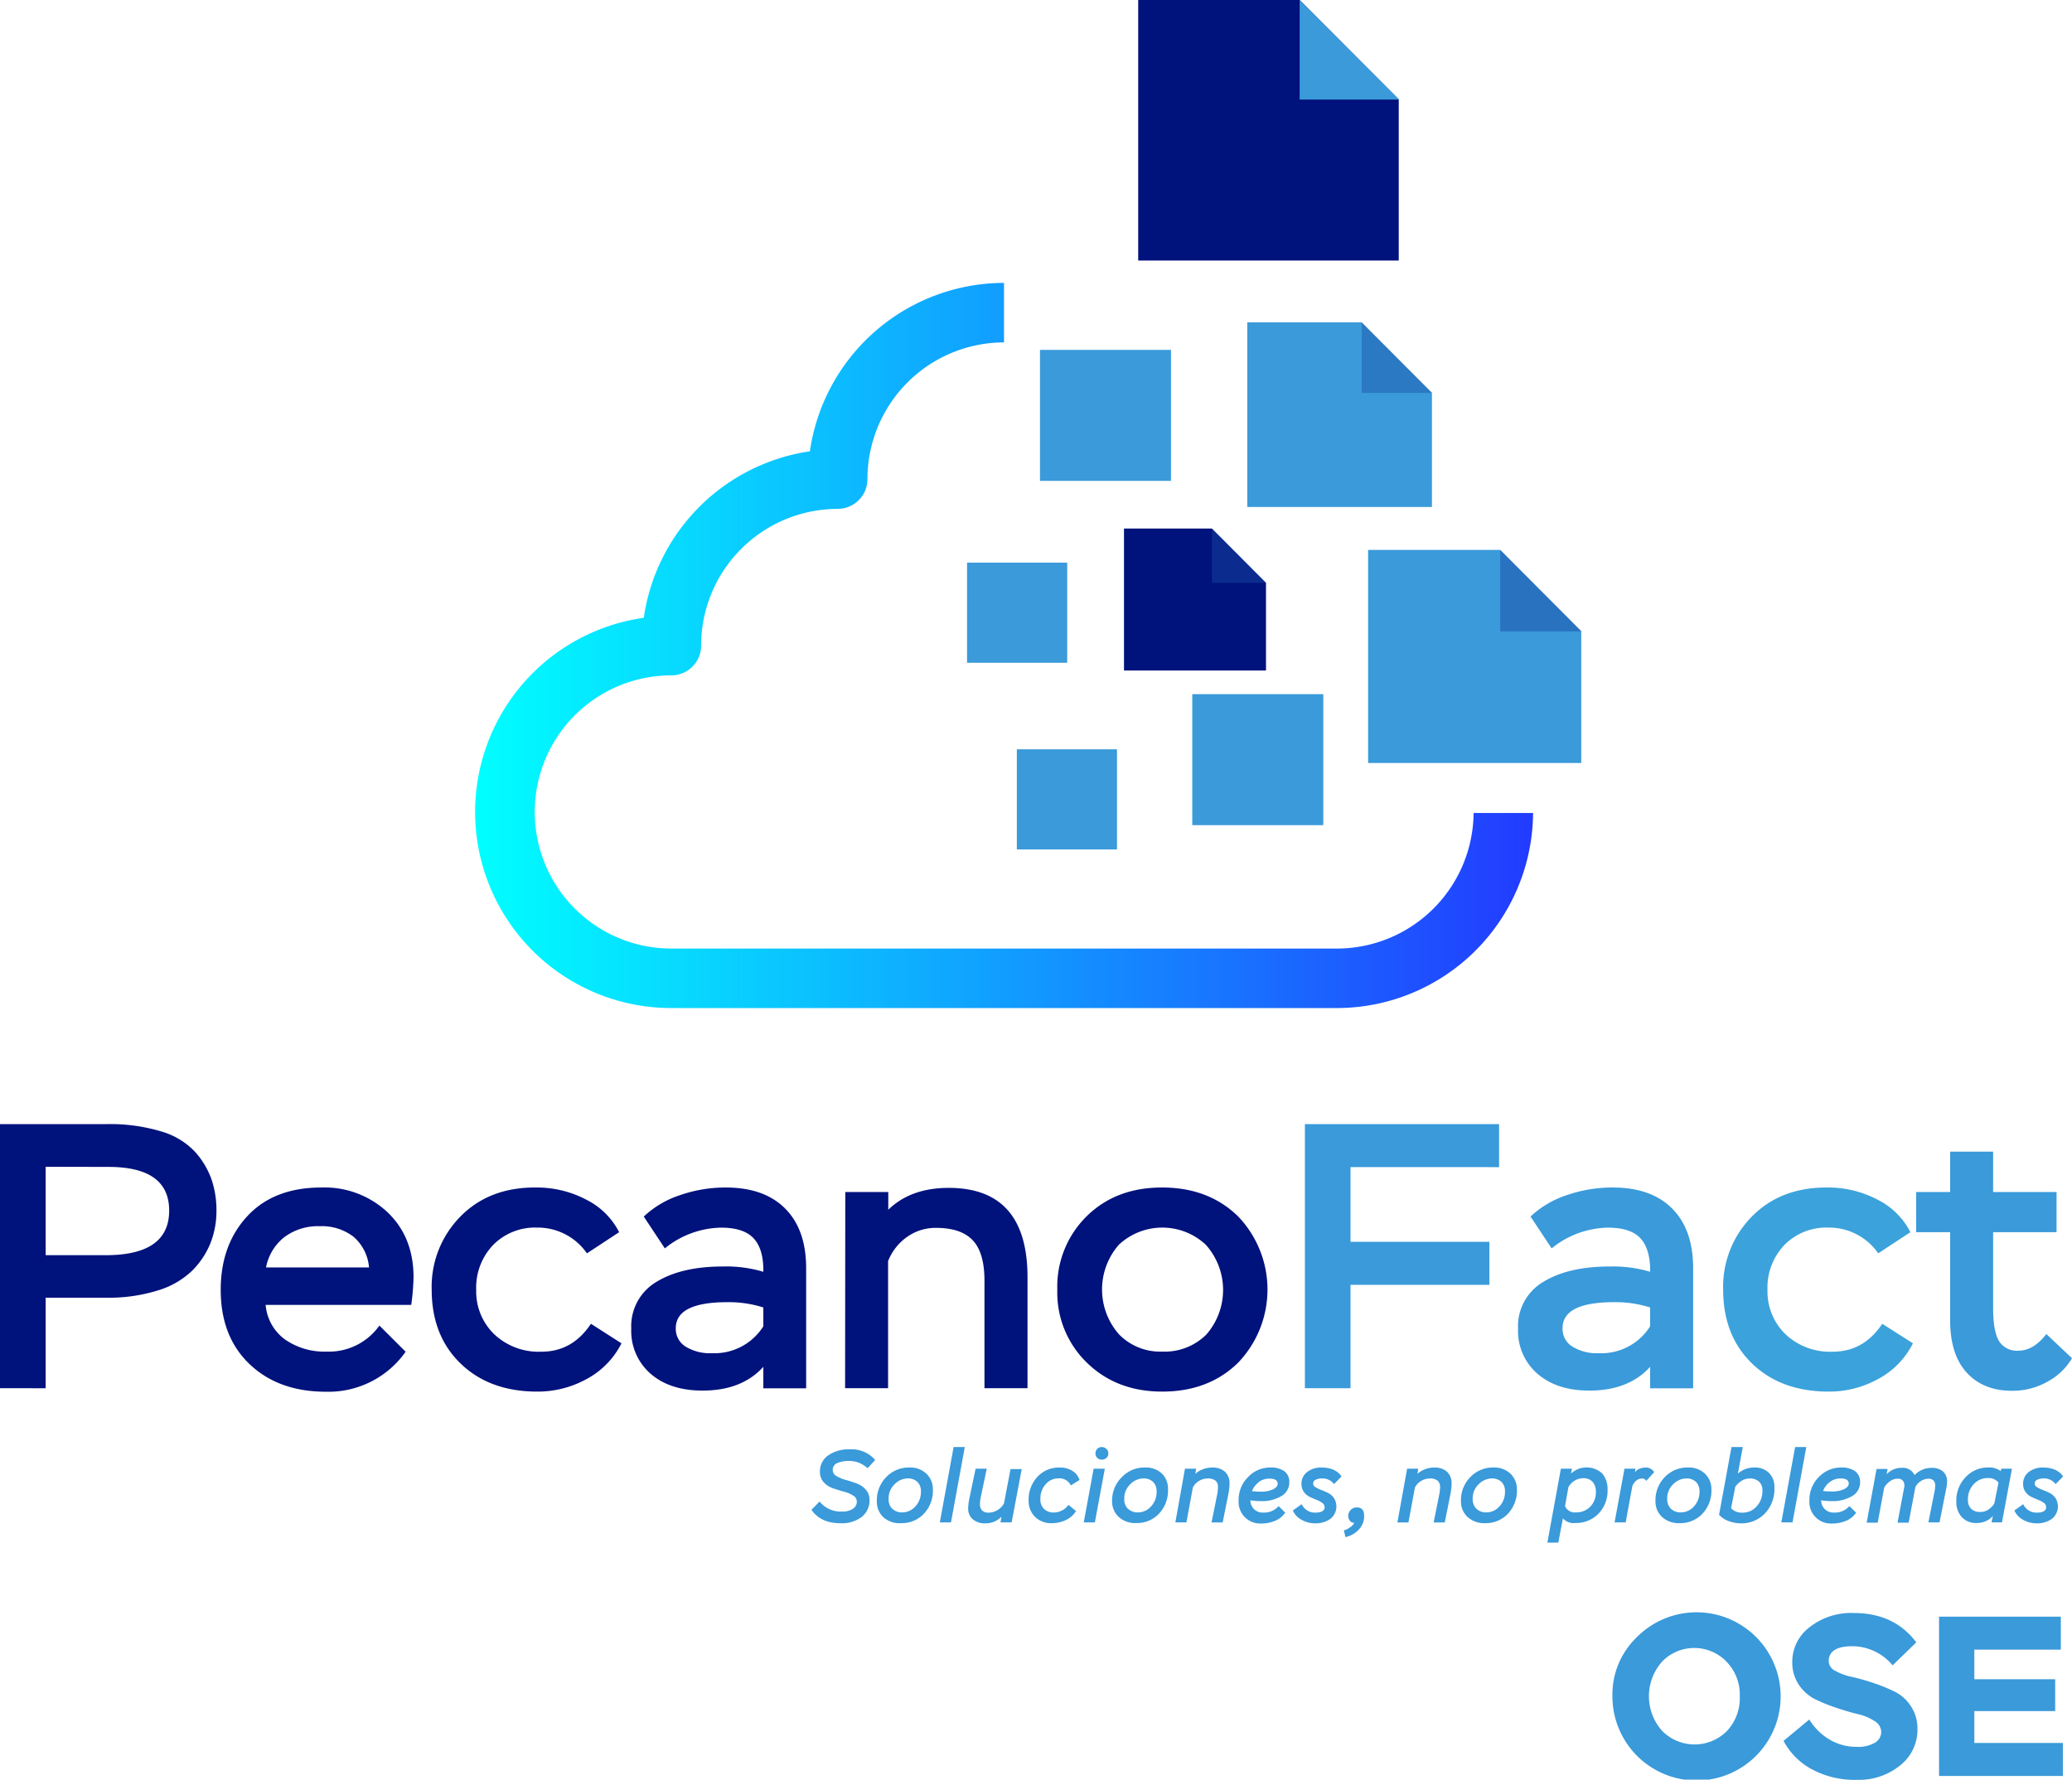 <svg xmlns="http://www.w3.org/2000/svg" xmlns:xlink="http://www.w3.org/1999/xlink" viewBox="0 0 450.59 387.06"><defs><style>.cls-1,.cls-6,.cls-7{fill:#00127c;}.cls-2,.cls-5{fill:#3a9ada;}.cls-3{fill:#3ba2db;}.cls-4{fill:url(#linear-gradient);}.cls-5{opacity:0.2;}.cls-6{opacity:0.24;}.cls-7{opacity:0.29;}</style><linearGradient id="linear-gradient" x1="103.38" y1="140.39" x2="333.39" y2="140.39" gradientUnits="userSpaceOnUse"><stop offset="0" stop-color="aqua"/><stop offset="1" stop-color="#223bff"/></linearGradient></defs><g id="Capa_2" data-name="Capa 2"><g id="Capa_1-2" data-name="Capa 1"><path class="cls-1" d="M0,301.93V244.49H23.22a38.62,38.62,0,0,1,11.86,1.6,16.26,16.26,0,0,1,7.38,4.48A18,18,0,0,1,46,256.52a20.82,20.82,0,0,1,1.07,6.85,19,19,0,0,1-1.27,6.93,18,18,0,0,1-3.94,6,18.33,18.33,0,0,1-7.47,4.35,35.94,35.94,0,0,1-11.28,1.6H9.93v19.69Zm9.93-48.16V273H23q13.78,0,13.79-9.69,0-9.51-13.21-9.51Z"/><path class="cls-1" d="M88.21,294a20.51,20.51,0,0,1-17.31,8.7q-10.33,0-16.62-6T48,280.52q0-9.76,5.78-16t16.12-6.24a20,20,0,0,1,14.36,5.37q5.67,5.39,5.67,14.16a50.58,50.58,0,0,1-.5,6H57.77A10.34,10.34,0,0,0,62,291.35a15.06,15.06,0,0,0,9.1,2.62,13.44,13.44,0,0,0,11.41-5.66ZM61.79,269.11a11,11,0,0,0-3.94,6.56h22.4A9.88,9.88,0,0,0,76.89,269a11.26,11.26,0,0,0-7.39-2.3A12.12,12.12,0,0,0,61.79,269.11Z"/><path class="cls-1" d="M135.15,292.17a17.93,17.93,0,0,1-7.55,7.75,22,22,0,0,1-10.75,2.75q-10.34,0-16.65-6.07t-6.32-16.08a21.73,21.73,0,0,1,6.24-15.92q6.22-6.33,16.24-6.32A23.11,23.11,0,0,1,127.64,261a16,16,0,0,1,7,7l-7,4.6A13,13,0,0,0,116.77,267a12.76,12.76,0,0,0-9.52,3.77,13.39,13.39,0,0,0-3.69,9.77,12.93,12.93,0,0,0,3.9,9.64,14.1,14.1,0,0,0,10.3,3.81q6.72,0,10.75-6.07Z"/><path class="cls-1" d="M140,264.6a20.92,20.92,0,0,1,7.83-4.64,30.2,30.2,0,0,1,10-1.68q8.37,0,12.93,4.59t4.55,13v26.09H166v-4.68q-4.68,5.17-13.21,5.17-7.06,0-11.29-3.65a12.31,12.31,0,0,1-4.22-9.8,11.18,11.18,0,0,1,5.45-10.18q5.46-3.36,14.49-3.36a28.15,28.15,0,0,1,8.78,1.15c.05-3.23-.63-5.64-2.06-7.22s-3.8-2.38-7.13-2.38a19.9,19.9,0,0,0-12.23,4.51Zm26,23.87v-4.1a24.79,24.79,0,0,0-7.8-1.15q-11.24,0-11.24,5.66a4.53,4.53,0,0,0,2.13,4,10.13,10.13,0,0,0,5.75,1.44A12.57,12.57,0,0,0,166,288.47Z"/><path class="cls-1" d="M183.82,259.26h9.35v3.86q4.85-4.75,13.13-4.76,17.14,0,17.15,19.45v24.12h-9.36V278.55q0-6.07-2.54-8.78t-8-2.71a10.69,10.69,0,0,0-6.24,1.93,11.68,11.68,0,0,0-4.18,5.29v27.65h-9.35Z"/><path class="cls-1" d="M236.29,264.56q6.36-6.29,16.45-6.28t16.5,6.28a23,23,0,0,1,0,31.83q-6.4,6.28-16.5,6.28-9.92,0-16.37-6.28a21.22,21.22,0,0,1-6.44-15.87A21.46,21.46,0,0,1,236.29,264.56Zm7,25.6a12.52,12.52,0,0,0,9.47,3.81,12.85,12.85,0,0,0,9.56-3.69,14.73,14.73,0,0,0-.12-19.57,13.85,13.85,0,0,0-18.87,0,14.77,14.77,0,0,0,0,19.49Z"/><path class="cls-2" d="M283.77,244.49H326v9.36H293.69v16.24h30.2v9.36h-30.2v22.48h-9.92Z"/><path class="cls-2" d="M332.84,264.6a20.92,20.92,0,0,1,7.83-4.64,30.2,30.2,0,0,1,10.05-1.68q8.37,0,12.93,4.59t4.55,13v26.09h-9.35v-4.68q-4.68,5.17-13.21,5.17-7.06,0-11.28-3.65a12.28,12.28,0,0,1-4.23-9.8,11.17,11.17,0,0,1,5.46-10.18q5.45-3.36,14.48-3.36a28.15,28.15,0,0,1,8.78,1.15q.07-4.84-2.05-7.22c-1.43-1.59-3.8-2.38-7.14-2.38a19.92,19.92,0,0,0-12.23,4.51Zm26,23.87v-4.1a24.79,24.79,0,0,0-7.8-1.15q-11.24,0-11.24,5.66a4.53,4.53,0,0,0,2.13,4,10.16,10.16,0,0,0,5.75,1.44A12.55,12.55,0,0,0,358.85,288.47Z"/><path class="cls-3" d="M416,292.17a17.93,17.93,0,0,1-7.55,7.75,22,22,0,0,1-10.75,2.75q-10.34,0-16.65-6.07t-6.32-16.08a21.73,21.73,0,0,1,6.24-15.92q6.22-6.33,16.24-6.32A23.11,23.11,0,0,1,408.45,261a16,16,0,0,1,7,7l-7,4.6A13,13,0,0,0,397.58,267a12.76,12.76,0,0,0-9.52,3.77,13.39,13.39,0,0,0-3.69,9.77,12.93,12.93,0,0,0,3.9,9.64,14.1,14.1,0,0,0,10.3,3.81q6.72,0,10.75-6.07Z"/><path class="cls-2" d="M416.7,259.26h7.39v-8.78h9.35v8.78h13.79V268H433.44v16.49c0,3.4.43,5.79,1.27,7.18a4.56,4.56,0,0,0,4.23,2.1q3.29,0,6.07-3.62l5.58,5.26a13.71,13.71,0,0,1-5.29,5.08,15.44,15.44,0,0,1-7.76,2q-6.23,0-9.84-3.94t-3.61-11.4V268H416.7Z"/><path class="cls-2" d="M355.82,356.22a18.29,18.29,0,1,1-5.17,12.72A17.24,17.24,0,0,1,355.82,356.22Zm5.7,20.3a9.91,9.91,0,0,0,14,0,10.42,10.42,0,0,0,2.82-7.6,10.21,10.21,0,0,0-2.94-7.57,9.74,9.74,0,0,0-13.91,0,11.34,11.34,0,0,0,0,15.15Z"/><path class="cls-2" d="M407.62,374.31a10.88,10.88,0,0,0-3.56-1.48q-2.13-.52-4.65-1.36a38.65,38.65,0,0,1-4.66-1.88,9.23,9.23,0,0,1-3.56-3.15,8.74,8.74,0,0,1-1.43-5.07,9.4,9.4,0,0,1,3.73-7.43,14.59,14.59,0,0,1,9.68-3.11q8.76,0,13.56,6.38l-5.15,5a11.44,11.44,0,0,0-8.71-4.16q-5.19,0-5.19,3.27a2.41,2.41,0,0,0,1.43,2.08,12.32,12.32,0,0,0,3.56,1.31,46.51,46.51,0,0,1,4.66,1.31,38.48,38.48,0,0,1,4.65,1.88,9.06,9.06,0,0,1,3.56,3.17,8.79,8.79,0,0,1,1.44,5.05,9.82,9.82,0,0,1-3.76,7.85,14.14,14.14,0,0,1-9.36,3.14,19.63,19.63,0,0,1-10-2.38,15,15,0,0,1-6-6.09l5.6-4.65a12.92,12.92,0,0,0,4.4,4.36,11.33,11.33,0,0,0,5.84,1.58,7.24,7.24,0,0,0,4.06-.91,2.72,2.72,0,0,0,1.34-2.31A2.81,2.81,0,0,0,407.62,374.31Z"/><path class="cls-2" d="M421.68,351.62h26.48v7.17H429.35v6.44h17.58v6.93H429.35v6.93h19.26v7.18H421.68Z"/><path class="cls-2" d="M185.49,325.26a7,7,0,0,0-2-.84c-.79-.22-1.57-.46-2.36-.73a4.83,4.83,0,0,1-2-1.3,3.28,3.28,0,0,1-.82-2.27,4.18,4.18,0,0,1,1.82-3.59,7.7,7.7,0,0,1,4.6-1.3,6.8,6.8,0,0,1,5.59,2.31l-1.64,1.79a7.31,7.31,0,0,0-1.82-1.16,5.83,5.83,0,0,0-2.35-.41,6.07,6.07,0,0,0-2.42.45,1.57,1.57,0,0,0-1,1.53,1.51,1.51,0,0,0,.83,1.31,8,8,0,0,0,2,.83q1.17.33,2.34.75a5,5,0,0,1,2,1.34,3.24,3.24,0,0,1,.83,2.3,4.46,4.46,0,0,1-1.67,3.63,7,7,0,0,1-4.63,1.4c-2.92,0-5-1-6.33-2.92l1.77-1.8a5.88,5.88,0,0,0,4.89,2.18,4.15,4.15,0,0,0,2.35-.59,1.84,1.84,0,0,0,.86-1.59A1.51,1.51,0,0,0,185.49,325.26Z"/><path class="cls-2" d="M192.75,321.24a6.75,6.75,0,0,1,5-2.06,5.1,5.1,0,0,1,3.73,1.36,4.69,4.69,0,0,1,1.39,3.48,7.26,7.26,0,0,1-2,5.26,6.54,6.54,0,0,1-4.91,2A5.28,5.28,0,0,1,192.1,330a4.6,4.6,0,0,1-1.41-3.47A7.15,7.15,0,0,1,192.75,321.24Zm1.29,6.9a3,3,0,0,0,2.21.8,3.8,3.8,0,0,0,2.8-1.28,4.59,4.59,0,0,0,1.22-3.3,2.74,2.74,0,0,0-.77-2.05,2.87,2.87,0,0,0-2.08-.75,4,4,0,0,0-2.86,1.25,4.18,4.18,0,0,0-1.31,3.17A2.92,2.92,0,0,0,194,328.14Z"/><path class="cls-2" d="M207.38,314.73h2.43l-3,16.39h-2.43Z"/><path class="cls-2" d="M220,331.12h-2.43l.23-1.24a4.84,4.84,0,0,1-3.48,1.44,4,4,0,0,1-2.77-.88,3,3,0,0,1-1-2.42,10.51,10.51,0,0,1,.22-1.93l1.39-6.65h2.43l-1.35,6.4a7.56,7.56,0,0,0-.13,1.28,2,2,0,0,0,.44,1.38A1.94,1.94,0,0,0,215,329a3.93,3.93,0,0,0,3.33-2l1.43-7.48h2.43Z"/><path class="cls-2" d="M234,328.65a5.23,5.23,0,0,1-2.3,2,7.19,7.19,0,0,1-3,.64,4.93,4.93,0,0,1-3.61-1.37,4.81,4.81,0,0,1-1.4-3.59,7.21,7.21,0,0,1,1.93-5.14,6.31,6.31,0,0,1,4.76-2,5,5,0,0,1,2.9.77,3.49,3.49,0,0,1,1.48,1.94l-1.89,1.17a2.75,2.75,0,0,0-2.67-1.53,3.63,3.63,0,0,0-2.8,1.28,4.63,4.63,0,0,0-1.15,3.23,2.83,2.83,0,0,0,.81,2.16,2.94,2.94,0,0,0,2.11.76,4,4,0,0,0,3.19-1.66Z"/><path class="cls-2" d="M237.83,319.44h2.43l-2.16,11.68h-2.42Zm.78-4.3a1.31,1.31,0,0,1,1-.41,1.45,1.45,0,0,1,1,.41,1.27,1.27,0,0,1,.42,1,1.23,1.23,0,0,1-.41.94,1.44,1.44,0,0,1-1,.39,1.33,1.33,0,0,1-1-.39,1.24,1.24,0,0,1-.39-.94A1.32,1.32,0,0,1,238.61,315.14Z"/><path class="cls-2" d="M244,321.24a6.75,6.75,0,0,1,5-2.06,5.1,5.1,0,0,1,3.73,1.36A4.69,4.69,0,0,1,254,324a7.26,7.26,0,0,1-2,5.26,6.54,6.54,0,0,1-4.91,2,5.28,5.28,0,0,1-3.84-1.36,4.6,4.6,0,0,1-1.41-3.47A7.11,7.11,0,0,1,244,321.24Zm1.29,6.9a3,3,0,0,0,2.21.8,3.8,3.8,0,0,0,2.8-1.28,4.59,4.59,0,0,0,1.22-3.3,2.74,2.74,0,0,0-.77-2.05,2.87,2.87,0,0,0-2.08-.75,4,4,0,0,0-2.86,1.25,4.19,4.19,0,0,0-1.32,3.17A2.92,2.92,0,0,0,245.25,328.14Z"/><path class="cls-2" d="M257.69,319.44h2.43l-.18,1.13a4.87,4.87,0,0,1,1.63-1,5.48,5.48,0,0,1,2-.38,4,4,0,0,1,2.81.9,3.37,3.37,0,0,1,1,2.64,12.13,12.13,0,0,1-.21,2l-1.28,6.4h-2.42l1.26-6.24a8.52,8.52,0,0,0,.13-1.37,1.78,1.78,0,0,0-.52-1.48,2.62,2.62,0,0,0-1.74-.47,3.66,3.66,0,0,0-3.19,1.95L258,331.12h-2.4Z"/><path class="cls-2" d="M279.49,329a5,5,0,0,1-2.24,1.79,7.75,7.75,0,0,1-2.95.57,4.69,4.69,0,0,1-4.94-5,6.94,6.94,0,0,1,2.07-5.12,6.59,6.59,0,0,1,4.82-2.06,5,5,0,0,1,3.06.81,2.86,2.86,0,0,1,1.07,2.4,3.39,3.39,0,0,1-1.71,3,8.23,8.23,0,0,1-4.48,1.1,13.57,13.57,0,0,1-2.27-.18,2.64,2.64,0,0,0,2.85,2.67,4.1,4.1,0,0,0,3.28-1.41Zm-5.68-6.68a4.42,4.42,0,0,0-1.55,2,14,14,0,0,0,1.79.11,6.32,6.32,0,0,0,2.8-.5c.65-.34,1-.74,1-1.21,0-.74-.58-1.12-1.75-1.12A3.83,3.83,0,0,0,273.81,322.28Z"/><path class="cls-2" d="M287.54,326.87a5.69,5.69,0,0,0-1.26-.67c-.49-.19-1-.41-1.48-.65a3.28,3.28,0,0,1-1.25-1.07,2.78,2.78,0,0,1-.52-1.71,3.12,3.12,0,0,1,1.27-2.64,4.88,4.88,0,0,1,3-.95q3.12,0,4.44,1.95l-1.64,1.66a3.05,3.05,0,0,0-2.58-1.23,2.94,2.94,0,0,0-1.42.29.88.88,0,0,0,0,1.62,7.41,7.41,0,0,0,1.26.61,15.86,15.86,0,0,1,1.48.65,3.34,3.34,0,0,1,1.26,1.11,3.43,3.43,0,0,1-.85,4.56,5.52,5.52,0,0,1-3.12.92,5.93,5.93,0,0,1-3.12-.79,4.32,4.32,0,0,1-1.87-2l1.93-1.37a3.2,3.2,0,0,0,3.21,1.82,2.55,2.55,0,0,0,1.26-.29.93.93,0,0,0,.52-.86A1.13,1.13,0,0,0,287.54,326.87Z"/><path class="cls-2" d="M293.53,330.72a1.65,1.65,0,0,1-.34-1,1.83,1.83,0,0,1,.54-1.3,1.78,1.78,0,0,1,1.33-.56q1.59,0,1.59,1.8a4.17,4.17,0,0,1-1.21,3.08,5.55,5.55,0,0,1-2.85,1.58l-.34-1.48a3.46,3.46,0,0,0,1.35-.66,2.16,2.16,0,0,0,.9-1A1,1,0,0,1,293.53,330.72Z"/><path class="cls-2" d="M306,319.44h2.42l-.18,1.13a5,5,0,0,1,1.63-1,5.53,5.53,0,0,1,2-.38,4,4,0,0,1,2.8.9,3.37,3.37,0,0,1,1,2.64,13.14,13.14,0,0,1-.2,2l-1.28,6.4h-2.42l1.25-6.24a8.68,8.68,0,0,0,.14-1.37,1.78,1.78,0,0,0-.53-1.48,2.62,2.62,0,0,0-1.74-.47,3.69,3.69,0,0,0-3.19,1.95l-1.41,7.61h-2.4Z"/><path class="cls-2" d="M319.77,321.24a6.74,6.74,0,0,1,5-2.06,5.09,5.09,0,0,1,3.72,1.36,4.69,4.69,0,0,1,1.39,3.48,7.3,7.3,0,0,1-2,5.26,6.58,6.58,0,0,1-4.92,2,5.32,5.32,0,0,1-3.84-1.36,4.6,4.6,0,0,1-1.41-3.47A7.11,7.11,0,0,1,319.77,321.24Zm1.29,6.9a3,3,0,0,0,2.21.8,3.78,3.78,0,0,0,2.79-1.28,4.55,4.55,0,0,0,1.22-3.3,2.7,2.7,0,0,0-.77-2.05,2.87,2.87,0,0,0-2.08-.75,4.06,4.06,0,0,0-2.86,1.25,4.22,4.22,0,0,0-1.31,3.17A2.88,2.88,0,0,0,321.06,328.14Z"/><path class="cls-2" d="M339.44,319.44h2.41l-.21,1.06a5,5,0,0,1,6.81,0,5.31,5.31,0,0,1,1.14,3.51,7.17,7.17,0,0,1-2,5.24,6.79,6.79,0,0,1-5,2,3.14,3.14,0,0,1-2.71-1l-1,5.26h-2.38Zm1.64,4-.74,4.13a2.29,2.29,0,0,0,2.38,1.37,4.21,4.21,0,0,0,3.1-1.23,4.43,4.43,0,0,0,1.23-3.26,3.13,3.13,0,0,0-.7-2.13,2.63,2.63,0,0,0-2.1-.81A3.69,3.69,0,0,0,341.08,323.46Z"/><path class="cls-2" d="M353.27,319.44h2.4l-.14.79a2.12,2.12,0,0,1,.94-.74,3.08,3.08,0,0,1,1.26-.29,2.07,2.07,0,0,1,2,1L358,322.09a1,1,0,0,0-1-.51,1.84,1.84,0,0,0-1.13.42,3,3,0,0,0-.89,1.22l-1.45,7.9h-2.41Z"/><path class="cls-2" d="M362.06,321.24a6.77,6.77,0,0,1,5-2.06,5.1,5.1,0,0,1,3.73,1.36,4.69,4.69,0,0,1,1.39,3.48,7.3,7.3,0,0,1-2,5.26,6.58,6.58,0,0,1-4.92,2,5.32,5.32,0,0,1-3.84-1.36,4.6,4.6,0,0,1-1.41-3.47A7.15,7.15,0,0,1,362.06,321.24Zm1.29,6.9a3,3,0,0,0,2.22.8,3.78,3.78,0,0,0,2.79-1.28,4.55,4.55,0,0,0,1.22-3.3,2.7,2.7,0,0,0-.77-2.05,2.87,2.87,0,0,0-2.08-.75,4.06,4.06,0,0,0-2.86,1.25,4.22,4.22,0,0,0-1.31,3.17A2.92,2.92,0,0,0,363.35,328.14Z"/><path class="cls-2" d="M376.54,314.73H379l-1.07,5.77a5.36,5.36,0,0,1,3.63-1.32,4.28,4.28,0,0,1,3.12,1.16,4.23,4.23,0,0,1,1.19,3.15,7.7,7.7,0,0,1-2.11,5.74,7,7,0,0,1-5.14,2.09,7.46,7.46,0,0,1-2.78-.52,5,5,0,0,1-2-1.34Zm2.24,7.32a5.14,5.14,0,0,0-1.41,1.3l-.92,4.69A3.23,3.23,0,0,0,379,329a4,4,0,0,0,3-1.36,4.85,4.85,0,0,0,1.27-3.44,2.54,2.54,0,0,0-.73-1.94,2.86,2.86,0,0,0-2-.69A3.24,3.24,0,0,0,378.78,322.05Z"/><path class="cls-2" d="M390.38,314.73h2.43l-3,16.39h-2.43Z"/><path class="cls-2" d="M403.65,329a4.93,4.93,0,0,1-2.23,1.79,7.8,7.8,0,0,1-3,.57,4.67,4.67,0,0,1-4.93-5,6.94,6.94,0,0,1,2.06-5.12,6.61,6.61,0,0,1,4.83-2.06,5,5,0,0,1,3.05.81,2.84,2.84,0,0,1,1.08,2.4,3.4,3.4,0,0,1-1.72,3,8.23,8.23,0,0,1-4.48,1.1,13.57,13.57,0,0,1-2.27-.18,2.65,2.65,0,0,0,2.85,2.67,4.1,4.1,0,0,0,3.28-1.41ZM398,322.28a4.49,4.49,0,0,0-1.55,2,14,14,0,0,0,1.8.11,6.3,6.3,0,0,0,2.79-.5c.65-.34,1-.74,1-1.21,0-.74-.59-1.12-1.75-1.12A3.84,3.84,0,0,0,398,322.28Z"/><path class="cls-2" d="M421.78,331.12h-2.42l1.39-7a8.39,8.39,0,0,0,.09-1,1.51,1.51,0,0,0-.35-1.09,1.42,1.42,0,0,0-1.13-.41,3.31,3.31,0,0,0-2.83,1.81l-1.46,7.75h-2.42l1.43-7.59a1.79,1.79,0,0,0-.19-1.42,1.3,1.3,0,0,0-1.18-.55,2.83,2.83,0,0,0-1.73.57,4.3,4.3,0,0,0-1.23,1.36l-1.41,7.63h-2.4l2.15-11.68h2.4l-.22,1.17a4.27,4.27,0,0,1,3.27-1.41,2.78,2.78,0,0,1,2.81,1.57,5.12,5.12,0,0,1,3.75-1.57,3.63,3.63,0,0,1,2.4.75,2.79,2.79,0,0,1,.92,2.23,8.58,8.58,0,0,1-.11,1.19Z"/><path class="cls-2" d="M433.38,329.7a3.74,3.74,0,0,1-1.39,1.07,4.82,4.82,0,0,1-2.18.48,4.14,4.14,0,0,1-3.2-1.29,4.8,4.8,0,0,1-1.17-3.35,7.24,7.24,0,0,1,2.07-5.38,6.52,6.52,0,0,1,4.71-2.05,4.31,4.31,0,0,1,2.89.78l.09-.52h2.33l-2.17,11.68h-2.27Zm-1-1.36a4.2,4.2,0,0,0,1.31-1.31l.92-4.55a2.7,2.7,0,0,0-2.38-1,4,4,0,0,0-3,1.32,4.67,4.67,0,0,0-1.27,3.37,2.64,2.64,0,0,0,.71,2,2.66,2.66,0,0,0,1.92.68A3.23,3.23,0,0,0,432.41,328.34Z"/><path class="cls-2" d="M444.47,326.87a6.18,6.18,0,0,0-1.26-.67c-.49-.19-1-.41-1.48-.65a3.3,3.3,0,0,1-1.26-1.07,2.84,2.84,0,0,1-.51-1.71,3.14,3.14,0,0,1,1.26-2.64,4.91,4.91,0,0,1,3-.95q3.12,0,4.44,1.95l-1.64,1.66a3.08,3.08,0,0,0-2.58-1.23,3,3,0,0,0-1.43.29.88.88,0,0,0,0,1.62,6.74,6.74,0,0,0,1.26.61c.49.19,1,.4,1.48.65a3.5,3.5,0,0,1,1.26,1.11,3.45,3.45,0,0,1-.86,4.56,5.48,5.48,0,0,1-3.12.92,6,6,0,0,1-3.12-.79,4.34,4.34,0,0,1-1.86-2l1.93-1.37a3.18,3.18,0,0,0,3.21,1.82,2.61,2.61,0,0,0,1.26-.29.94.94,0,0,0,.51-.86A1.14,1.14,0,0,0,444.47,326.87Z"/><path class="cls-4" d="M320.46,176.82a29.75,29.75,0,0,1-29.71,29.49H146a29.71,29.71,0,0,1,0-59.42h0a6.47,6.47,0,0,0,6.47-6.47v-.09a29.74,29.74,0,0,1,29.7-29.65h0a6.47,6.47,0,0,0,6.47-6.47v-.08a29.74,29.74,0,0,1,29.7-29.66V61.53a42.72,42.72,0,0,0-42.22,36.63A42.77,42.77,0,0,0,140,134.37a42.65,42.65,0,0,0,6,84.88H290.75a42.7,42.7,0,0,0,42.64-42.43Z"/><rect class="cls-2" x="259.28" y="150.98" width="28.49" height="28.49"/><rect class="cls-2" x="226.16" y="76.1" width="28.49" height="28.49"/><rect class="cls-2" x="210.3" y="122.37" width="21.78" height="21.78"/><rect class="cls-2" x="221.13" y="162.97" width="21.78" height="21.78"/><polygon class="cls-1" points="304.18 56.66 247.52 56.66 247.52 0 282.63 0 304.18 21.65 304.18 56.66"/><polygon class="cls-2" points="304.28 21.65 282.63 21.65 282.63 0 304.28 21.65"/><polygon class="cls-1" points="275.31 145.84 244.43 145.84 244.43 114.96 263.56 114.96 275.31 126.76 275.31 145.84"/><polygon class="cls-5" points="275.37 126.76 263.56 126.76 263.56 114.96 275.37 126.76"/><polygon class="cls-2" points="311.4 110.27 271.24 110.27 271.24 70.11 296.12 70.11 311.4 85.46 311.4 110.27"/><polygon class="cls-6" points="311.47 85.46 296.12 85.46 296.12 70.11 311.47 85.46"/><polygon class="cls-2" points="343.87 165.95 297.52 165.95 297.52 119.6 326.25 119.6 343.87 137.31 343.87 165.95"/><polygon class="cls-7" points="343.96 137.31 326.25 137.31 326.25 119.6 343.96 137.31"/></g></g></svg>